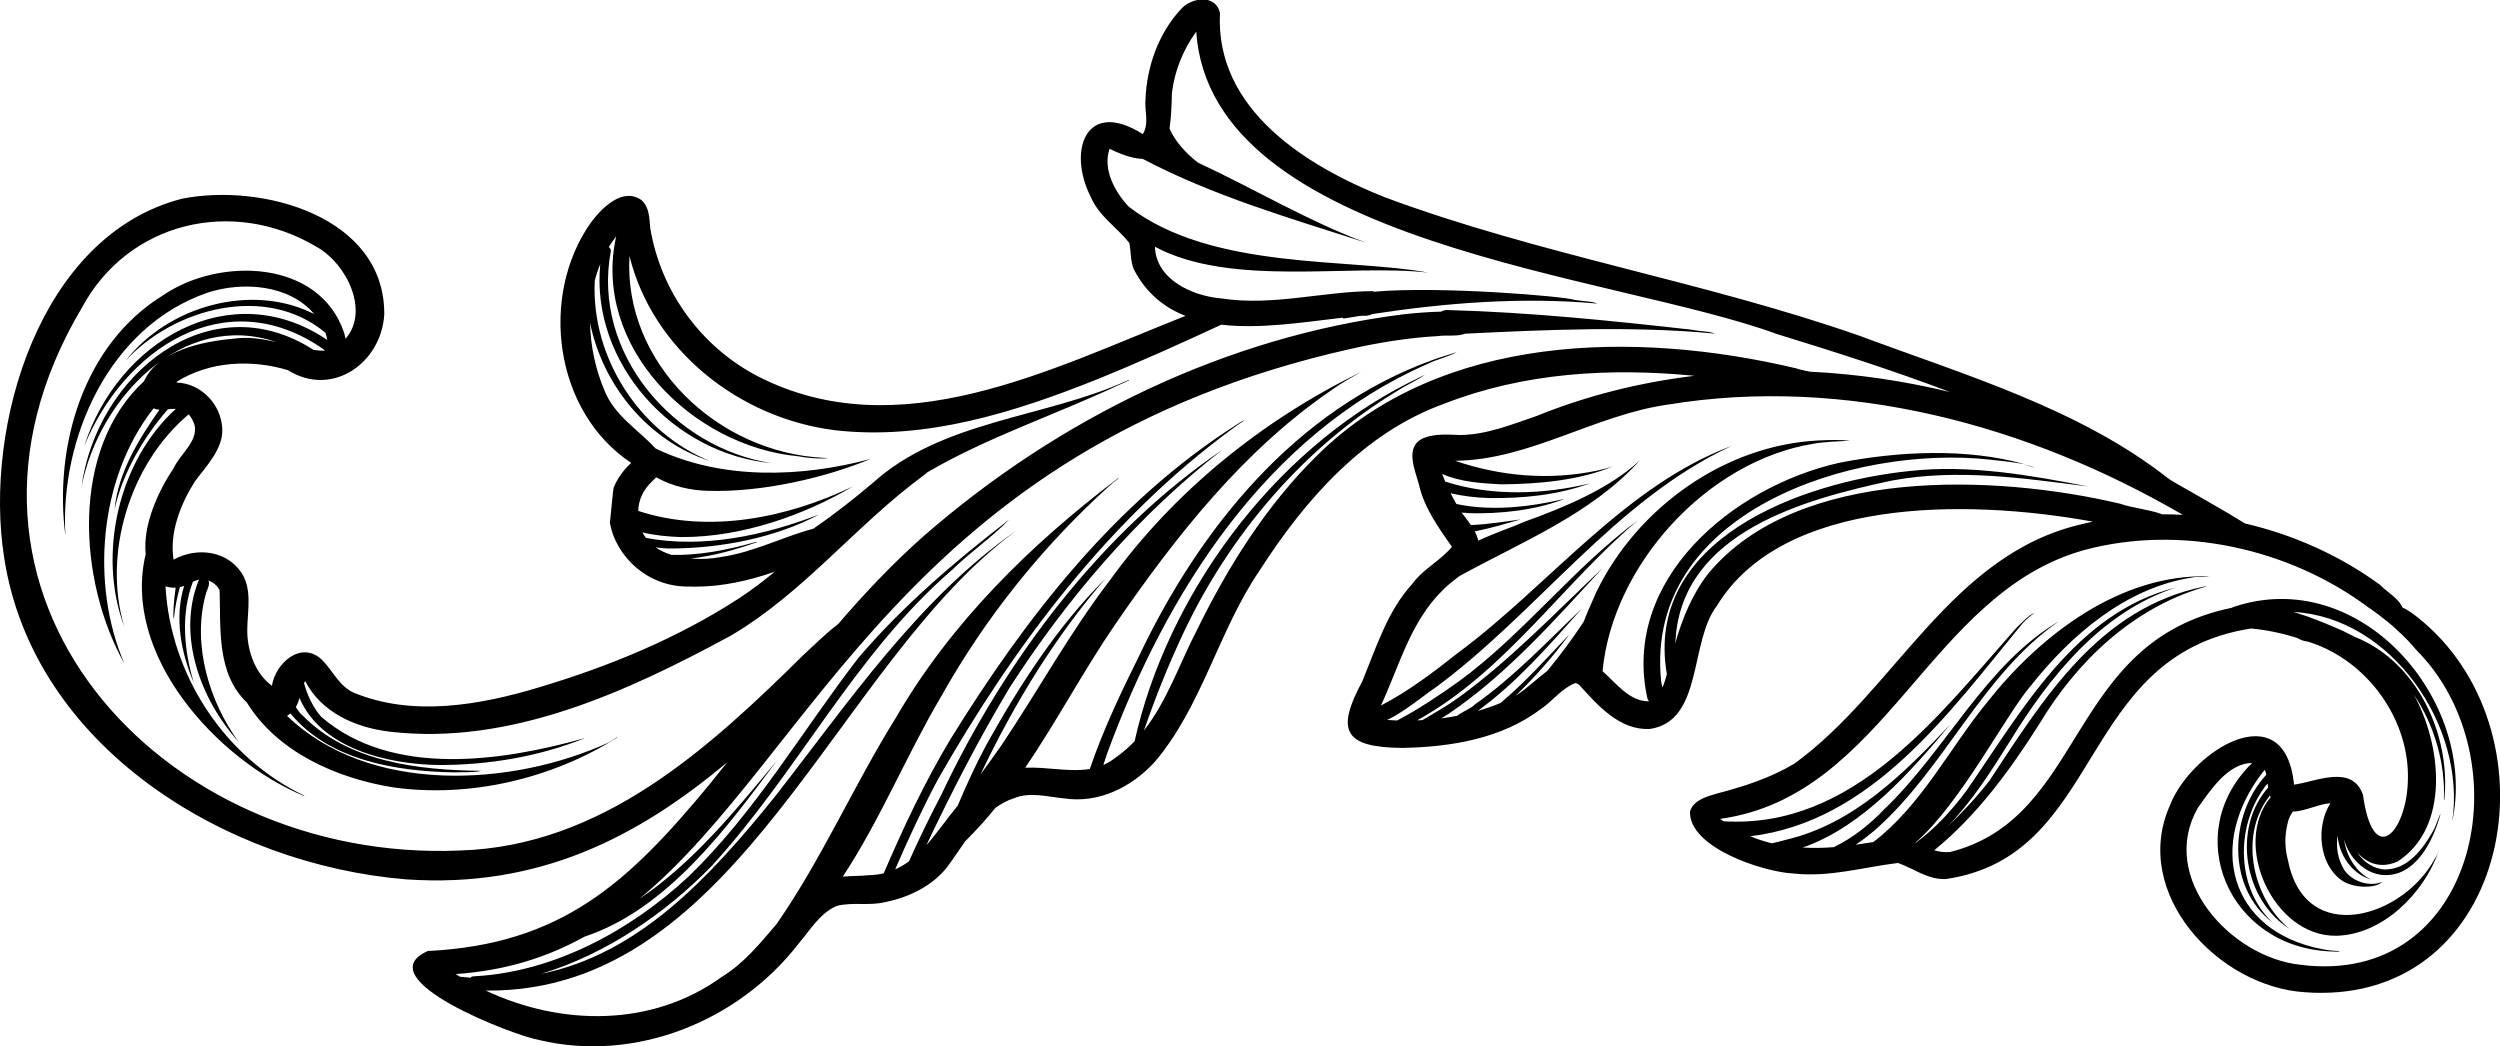 <?xml version="1.0" encoding="utf-8"?>
<!-- Generator: $$$/GeneralStr/196=Adobe Illustrator 27.6.0, SVG Export Plug-In . SVG Version: 6.00 Build 0)  -->
<svg version="1.1" id="Layer_1" xmlns="http://www.w3.org/2000/svg" xmlns:xlink="http://www.w3.org/1999/xlink" x="0px" y="0px"
	 viewBox="0 0 1768.9 740.1" style="enable-background:new 0 0 1768.9 740.1;" xml:space="preserve">
<path d="M1534.4,338c-0.1-0.2-0.3-0.3-0.4-0.5C1534.1,337.7,1534.2,337.9,1534.4,338z M1534.4,338.1
	C1534.4,338.1,1534.4,338.1,1534.4,338.1C1534.4,338.1,1534.4,338.1,1534.4,338.1z M1642.4,702.5c-3.6,0-7.3-0.1-11.1-0.4
	c-61.8-3.6-123.6-70-96-132.1c14.8-38.6,81.3-80.3,87.9-14.8c16-2.3,40.9-14.5,48.7,7c7.3,52.8,30.7,26.5,31.8-9.3
	c1.8-43.4-28.5-85.3-69.4-98.5c-0.7-0.2-1.5-0.4-2.2-0.6c-2.3-0.2-4.5-1.1-6.4-2.3c-10.7-3.4-21.8-5.8-33-6.8
	c-123.6,19.4-103.4,160.9-216,177.3c-0.4,0-0.9,0-1.3,0c-12.1,0-21.7-7.7-32.5-11.4c-24.5,3-48.4,10.2-73.4,7.5
	c-21.7-0.9-74.8-18.4-73.7-44c2.5-8.1,11.7-10.4,18.9-12.6c19.3-5,38.2-11.1,55.1-21.3c71.6-52,110.6-148.5,204-169.5
	c2.3-0.6,4.7-1.1,7-1.6c-91-16.6-219.6-16.5-265.9,59.4c-19.8,25.6-9.6,81.6-47.5,87.3c-21.5,1-36.8-16.6-49.9-31.1
	c-1-0.6-1.9-1.6-3.1-1.3c-9.4,3.7-15.6,12.4-23.9,18.1c-28,21.3-64.3,27.1-98.7,27.7c-40.1-0.5-47.1-11.6-28-46.9
	c9.9-23.9,17.7-49.7,35.5-69.2c7.7-10.6,19.9-16.3,28-26.2c-9.4-13.5-19.5-27.4-23.2-43.6c-2.8-10.8-10.7-27.4,3.3-33.4
	c7.7-3.2,17.9-2.4,25.8-2.1c18.6-0.2,36.2-7.4,53.6-13.3c36.2-14.7,73.9-24,112.2-28.6c-60-5.8-120.5-2.3-177,19.7
	c-57.3,20.6-98.8,68.3-130.8,118.1c-29.2,42.9-40.7,96.4-74.6,135.9c-16.2,17.5-39.4,29-63.6,25.3c-12.2-1.1-24-4.8-35.6-0.1
	c-4.9,1.6-9.2,4-13.1,6.8c-6.5,8.1-13.5,15.8-20.9,23.2c-0.1,0.1-0.2,0.1-0.3,0.2c-4.4,6.3-8.6,12.7-13.1,18.7
	c-10.6,13.4-27.2,21.3-43.7,24.6c-11.3,2.8-23.2-0.2-34.3,2.7c-12.3,5.4-18.9,17.4-27.3,27.1c-42.3,54.5-115.2,84-183.1,67.8
	c-17.5-2.9-123-43.4-78.9-63c94.7-4.7,141.8-48.3,199.4-118c4.2-5.2,8.3-10.4,12.5-15.6c-63.1,52.9-133.2,89.4-227.2,82.9
	C160.3,611.9,23.4,528.7,2.9,394.3c-14.5-92.7,25-227.9,125.9-253.7c56.6-11.3,143.6,12.5,143.1,81.9c-2.1,34.5-37,59-68.2,39.4
	c-26-7.8-55.3-6.3-78.5,8.1c-0.1,0.2-0.2,0.5-0.3,0.7c17.3,0.4,31.7,15.4,32.4,32.9c0.5,14.4-11.8,26.6-19.5,37.2
	c-10.2,16.1-18,36.3-15,55.2c17.2-9.5,39.9-6.2,49.6,11.9c6.5,13.2,1.7,28.9,2.7,42.5c1,13.1,6.6,27.1,17.3,34.8
	c2.5-15.9,20.4-32,35-18.7c7.9,7.5,12.4,19,22.9,23.6c41.7,17.3,89.3,8.8,130.9-3.7c50.2-15,98.6-35,142.1-63.3
	c8.8-5.8,17-12.1,24.9-18.6c-18.2,6.4-37.3,10.6-56.4,10.6c-1.4,0-2.9,0-4.3-0.1c-28.8,0.6-51.9-21-56-45.4c0.1-0.7,0.2-1.3,0.3-2
	c0,0.3-0.1,0.6-0.1,0.8c0.1-0.7,0.2-1.3,0.2-2c0,0,0,0,0,0c0.1-0.9,0.2-1.9,0.3-2.9c0,0.3-0.1,0.6-0.1,0.9c0-0.2,0-0.3,0.1-0.5
	c0,0.2-0.1,0.3-0.1,0.5c0.2-1.3,0.3-2.5,0.4-3.8c0,0.2-0.1,0.4-0.1,0.6c0-0.1,0-0.3,0.1-0.4c0,0.1,0,0.3-0.1,0.4
	c0.3-1.7,0.3-3.4,0.5-5.2c0-0.2,0-0.4,0.1-0.6c0,0,0,0,0,0c0.1-1.3,0.3-2.6,0.4-4c0.2-2.1,0.4-4.3,0.8-6.4
	c2.5-6.2,6.6-12.1,12.4-17.5c-54.5-36-65.3-118.1-28.4-170.2c7.7-10.3,22.6-25.2,35.8-15.6c5.6,5.1,5.4,12.9,6.1,19.8
	c7.5,44.9,36,83.8,75.8,104.6c99.7,51.3,207.5-4.9,302.9-42.6c-15.1-5.9-27.9-16.1-36.6-33c-2.6-6.4-1.8-12.7-3.2-18.7
	c-8.8-11-21.3-18.8-27.1-32.2c-16.9-33-3.5-70.2,36.7-44.7c4.7-7.5,1.1-16.5,1.9-24.7c0.9-23,9.2-46.5,24.9-63.5
	c7.3-8.5,24.7-11.2,27.8,2.5c-3.5,68.2,60.9,108.3,116.7,130.4c109.4,40.7,225.5,59.4,335.6,97.9c74.8,27.9,156.6,51.8,219.5,101.7
	c0.1,0.1,0.2,0.1,0.3,0.2c-0.3-0.6-0.6-1.2-0.9-1.7c0.4,0.5,0.7,1.1,1,1.7c1.2,0.7,2.4,1.4,3.5,2.1c16.5,9.6,33.4,18.8,49.6,28.9
	c34.5,8,67.5,22.9,95.5,43.4c4.5,4.8,13.4,9.7,15.9,16.1c3.9,1.6,7.7,4.6,10.3,6.6C1810,515.1,1779.6,702.5,1642.4,702.5z
	 M1270.8,260.6c3.1,1.1,6.5,1.7,9.9,2.4c33.3,1.6,66.5,6.5,99.1,14.4c-40.3-15.3-81.4-28.4-122.4-41c-115.5-42.5-400.7-62.9-411-214
	c-9.5,13.2-15.3,27.8-17.2,43.4c-0.2,9.4-0.6,18-1.7,25.2c4.3,9.6,11.6,17.4,20.2,24.1c39.9,18.6,78.4,41.6,118.5,56.5
	c-53.4-17.2-108-33-157.7-59.2c-5.9-0.1-13.5-2.3-23.4-7.1c-5.1,14.4,3.8,30.7,13.7,41.1c0.1,0,0.1,0.1,0.2,0.1
	c58.5,44.9,156,36,211.7,46.4c-55.8-6.4-139.7,10.5-193.5-18.3c0.7,22.9,26,34.9,47.4,36.6c35.7,5.5,71.4-5,106.7-5.2
	c0.2,0.1,0.5,0.2,0.7,0.4c46.8-4.1,134.7,3.2,142.1,5.8c5,0.9,12.5,0.9,16.1,2.6c-53.2-4.8-106.6-0.6-159.2,7.4
	c-2,1-4.4,1.5-6.9,1.2c-0.8,0.1-1.6,0.1-2.4,0.2c-3.7,0.6-7.3,1.2-11,1.8c-0.3-0.2-0.6-0.4-0.8-0.6c-27,3.1-58.3,8.2-86.1,4.9
	c-0.1,0.1-0.2,0.3-0.4,0.4c-28.3,13.1-57.3,26.2-86.4,38c-58.8,23.6-122.2,43.7-186.2,36.3c-67.9-8.4-129-56.9-145.4-123.2
	c-4.4,75.5,62.1,139.4,138.2,142.8h1.4c0.2,0,0.2,0.3,0,0.3c-6.6,0.4-13.3-0.2-19.8-1.4c-76-7-146.5-78.4-129.2-155.7
	c-1.9,2.5-3.7,5.1-5.3,7.7c0.9,0.5,1.6,1.4,1.5,2.8c-13.7,72.4,45,139.6,113.9,150c-69.8-6.3-128.2-70.7-121.4-140.8
	c-1.6,3.9-2.9,7.8-3.9,11.9c-2.5,54.5,31.8,107.1,81.6,127.5c-44-14.5-75.9-53.6-84.9-97.9c0.3,16.5,3.9,33,10.1,47.6
	c7,18.1,23.9,27.8,36.2,41.3c46.8,22.6,103.5,20.5,152.3,7.4c-32,13.3-76.7,23.7-114.7,22.6c-12.3-0.2-25.9-3.2-37.1-9.6
	c-0.9,1-1.9,1.9-2.8,2.8c-6,5.6-9.8,13-9.9,21c49.8,16.4,106,4.8,151.8-17.3C568.6,364.8,524.6,380,483,380c-0.5,0-1,0-1.6,0
	c-8.9-0.3-18.1-1.2-26.8-3.3c0.7,1.4,1.5,2.7,2.4,3.9c40.8,7.7,84.5-1.9,122.6-16.6c-31.1,16.7-70.6,24.2-106.7,24.1
	c-3-0.1-6-0.4-9-0.8c3.3,2.3,7.1,4,11.1,5.3c19.6,0.5,39.1-3.4,57.9-8.6c0.7,0,2.6-1.1,2.5-0.3c-15.1,5.3-30.8,9.7-46.7,11.5
	c7.3,0.6,14.6,0.2,20.9-1c23.9-3.4,43.6-14.2,65.9-20.1c14.5-10,28.3-20.8,41.7-32.1c49.3-44.7,121-46,179.7-72.4
	c0.3-0.1,1.3-0.7,1.8-0.8c0.2,0,0.3,0.2,0.1,0.3c-2.2,1.2-4.4,2.1-6.7,3.1c-45,21.2-93.2,37-136,62c-0.6,0.7-1.3,1.3-2.1,1.8
	c-48,35.1-85.3,83.5-137,113.8c-73.1,39.6-156.1,77.9-241.2,67.9c-24-2.8-48.3-13.4-59.8-35.7c-0.4,0.4-0.7,0.8-0.9,1.3
	c2.4,8.7,6.3,17.2,12.2,23.9c50.3,43.4,128.7,31.3,186.7,15c-32.6,13.2-68.3,19.1-103.5,19.1c-36.4-0.5-83.5-11.8-98.6-47.5
	c-0.3,1.1-0.6,2.2-1,3.2c-0.4,1.2-1,2.3-1.6,3.3c1.7,2.5,3.3,5,4.9,6c32.3,33,82.2,38.6,126.2,39.1c-5.2,1.4-13.1,0.8-19.3,1.1
	c-41.2-0.8-88.2-8.5-115.6-41.7c-0.8,0.6-1.6,1.2-2.4,1.7c57.8,55.7,158.5,50.4,227.5,18.9c1.9-1,4.2-2.5,5.9-3.7
	c0.1-0.1,0.3,0,0.2,0.2c-46.2,29.1-104.2,42.8-158.5,35.2c-39.6-6.3-81.9-24.8-103.5-60c-21.5-20.5-18.5-52-19.3-79.5
	c-1.5-3.1-4.5-5.6-7.9-6.9c1.5,2.8-1.5,7.4-2,10.1c-9.7,35.6,2.8,76.2,23.5,104.3c-26.9-29.7-43.9-75.1-28.6-114.1
	c0.1-0.3,0.3-0.6,0.6-0.9c0,0,0,0-0.1,0c-1.6,0.3-3,0.9-4.4,1.5c-8.8,23.1-6.2,49.3,0.7,71.6c-9.1-21.1-13.9-46.2-6.9-68.7
	c-0.2,0.1-0.3,0.1-0.5,0.2c-0.8,0.3-1.6,0.5-2.5,0.7c-2.1,7.2-3.5,14.6-4.2,21.9c0.1,0.1,0,0.3-0.2,0.2c-0.6-1.5,0-12.5,1.4-21.7
	c-2.4,0.1-4.9-0.2-7.2-0.9c3.5,62.3,41.4,120.8,98.1,148c0.2,0.1,0.1,0.3-0.1,0.3c-62.2-26-129.1-100.1-112-171.1
	c-2.2-21,9.1-44.9,19.9-61.1c4.7-10,17.1-18.6,14.7-30.2c-1.1-3.1-2.3-5.6-4.2-7.6c-42,35.2-60.9,99.1-45.6,150.1
	c-19.1-51-4.2-117,36.5-154c-1.8-0.1-3.7,0.1-5.6,0.3c-17.5,20-32.2,45.5-37.8,71c2.6-26.3,16.9-49.4,31.8-70.7
	c-1.5-0.1-2.9-0.4-4.1-1c-39.1,49.6-44.6,125.5-20.6,180.8C55.2,411,49.6,318.1,101.9,269.7c9.9-21.6,41.2-28.1,63-30
	c10.4-1.6,20.5,0,30.5,2.3C129.8,219.5,70,281,57.6,344.8c10.6-79.5,90.2-144.9,164.3-97.2c2.6,0.3,5.3,0.6,7.9,0.6
	c-0.3-0.3-0.5-0.6-0.8-1c-69.6-48.7-141.3-0.1-169.4,68.4c23.7-74.2,103.4-121.4,171.9-75.1c-0.2-1.7-0.6-3.4-1.2-5
	c-42-35.2-107.4-17.4-141.4,19.7c30.6-39.1,89.5-55.2,133.4-33c-17.6-20.8-50.5-23.3-75.5-15.1C77,231.1,42.2,310.4,46.3,379.3
	c-8.3-63.2,12.4-135.6,69.3-170.5c39.6-27,110.4-25.4,127.9,26.7c0.4,1.4,0.7,2.8,0.9,4.2c17.1-18.9,1.5-53.1-21-65.4
	c-59-34.7-132.8-17.4-165.5,43.5C-62,419.6,114,610.7,325.2,601.8c100.7-3,176-71.9,243.4-138.5c8.3-7.6,15.7-15.1,24.4-21.7
	c19-22.1,39-43.3,60.9-62.6c95.3-83,213.9-141.1,339.8-156.7c8.6-0.9,17.2-1.6,25.9-1.8c1.5-0.9,3.4-1.3,5.6-1.1
	c57.4,1.6,114.9,7.5,171.9,13.9c5.2,1.2,12.8,1,16.6,2.9c-0.5-0.1-1.2-0.2-1.8-0.3c-57.6-5.3-117.1-2.6-175.2,0.2
	c-5.4,2.2-13.8,0.8-19.2,1.7c-20.7,1.1-42.6,4.7-61.9,9.1c-313.5,70.4-380,287.3-503.2,389.1c37.9-25.4,68.6-63.2,97.3-97.8
	c-34.9,46.9-77.4,105.1-136,124.5c-26.5,14.7-56.1,24.1-91.2,26.5c1,0.6,2,1.3,3,1.9c2.5,0.3,4.9,0.5,7.4,0.7c0.5-0.6,1.3-1,2.4-1
	c56.7-2.9,111.4-32.7,152.2-70.9c47-45.4,80.1-102.8,119.7-154.2c31.4-36.9,68.5-68.5,106.8-98c-11.6,12-27.6,23.1-40.2,35.4
	c-69,59.6-109.1,143-170.2,209.6c-32.7,33.6-74.8,62.4-120.5,76.3c68.3-13.9,118.3-67.1,165.1-125.2
	c52-66.5,101.8-140.5,171.3-188.6c-128.5,93.5-195.8,327.7-375.8,325.7c53.4,25.1,117.6,26,166.9-9.6c15.7-9.6,27.2-23.8,38.9-37.5
	c32.1-46.2,54.6-98.1,84.3-145.8c39.1-67.5,95.6-122.9,157.4-169.7c0.2-0.1,0.3,0.3,0.1,0.3c-2.1,1.5-4.7,3.7-6.7,5.5
	c-47.2,42.8-87.3,92.8-118.5,148.4c-24.6,41.6-43.2,87.5-69.8,127.8c5.9-0.6,12-0.4,17.9-1c4-0.1,7.7-0.5,11.1-1.4
	c14-32.5,29-64.6,47.3-95c52.9-85.5,116.4-167.8,202.2-222.3c1.7-1.1,3.4-2.2,5.2-3.1c0.1-0.1,0.3,0.2,0.1,0.3
	c-2.5,1.5-5.4,3.6-7.7,5.3C784.4,367.3,717.6,457,663.9,551c-11.3,21.1-21.1,42.4-30.5,64.1c3.5-1.5,6.8-3.5,9.8-5.7
	c7.1-16,14.8-31.7,22.9-47.2c44.9-95,112.9-185.7,198.8-243.9c-59.2,45.8-109.8,105-150.5,168.2c-21.6,36-41,73.6-58.9,111.5
	c7.7-8.7,14.5-18.8,22.1-27.9c6.1-14.4,12.6-28.7,20-42.5c23.2-41.9,50.9-84.9,84.4-118c-35.6,41-64.3,88.3-87.7,137.2
	c-0.2,0.4-0.3,0.7-0.5,1.1c5.2-7.1,10.5-14.3,15.4-21.5c25.6-38.2,47.8-78.8,75.8-115.4c45.6-63.3,108.3-113.8,178.2-147.9
	c-6.3,3.6-14.3,8-20.6,12.6c-62.6,42.7-110.3,103.3-153,165.3C767,473.9,748,510,725.4,543.2c15.2-0.7,31.2,3.3,45.7,0.9
	c9.3-27.2,21.6-53.3,34.4-79c43.1-91.1,111.2-175.5,208.5-210.5c5.5-2.1,11.5-3.6,16.8-5.5c-5.3,3.2-14.4,5.1-20.9,8.5
	c-113.9,49.7-185,162.3-226.4,275.2c-1,2.8-1.9,5.7-2.8,8.5c2.9-1.3,5.7-2.9,8.4-5.1c5.1-3.5,9.6-7.5,13.7-11.7
	c22.8-102.5,97.1-204.8,193.8-253.6c4-1.9,7.8-3.9,11.7-5.8c-5.3,3.9-13.4,7.4-19.5,11.4C922.3,316.6,869.6,378.9,836.8,449
	c-10.5,22.4-19.4,44.8-27.4,67.9c16.4-20.9,25.3-47.6,37.5-71.1C869,400.7,896,357.6,932,322.2
	C1019.6,235.5,1157.6,233.8,1270.8,260.6z M1500.1,356.4c8.3,3,20.4,4,29.8,7.5c4.9,0,9.7,0.1,14.6,0.4
	c-109.3-63.7-238.8-98.7-364.5-78c-51.6,7.3-98.3,39.4-150.5,39.7c32.4,11.1,66.7,14,100.5,7c3.7-0.8,8.2-1.9,11.7-3.2
	c-23.7,10.1-53.1,12.7-79.5,12.9c-13.4-0.7-29.1-1.6-41.8-7.4c0.7,1.8,1.4,3.6,2.2,5.5c0.2,0,0.4,0.1,0.5,0.1
	c32.7,10.5,69.9,8.9,101.9,1.1c-22.8,8.3-47.2,10.7-71.4,10.4c-9-0.3-18.3-1.3-27.2-3.4c1.3,2.6,2.7,5.2,4.1,7.6
	c24.8,5.3,52.3,2.1,76.5-3.6c-19.9,7.9-45.7,10.8-68.2,10.1h0.3c-1.2-0.2-3-0.3-4.9-0.4c2.2,2.9,4.5,5.7,6.6,8.8
	c12.1-0.5,24.6-2.5,35.2-4c-10.4,3-21.4,6.3-32.5,8.5c1.1,2.1,1.9,4.2,2.5,6.5c12.6-5.8,25.9-10.2,32.8-13.4
	c28.6-10.3,59.9-23.4,81.2-43.1c0,0,0,0,0.1,0c-34.4,37.9-83.5,57.4-127.8,81.8c-4.1,3.3-8.3,6.4-11.4,9.7
	c-22.9,22.3-30.7,53.5-43.8,81.7c19.4-10.1,36.7-23.2,53.9-36.8c64.8-47.8,118.3-118.6,194.3-146.9
	c-83,38.4-137.5,118.2-210.6,171.7c-5.4,3.4-21.1,16.6-33.2,22.2c2.3,0.2,4.6,0.3,7,0.4c15.4-8.1,29.7-17.7,43.9-27.8
	c45.9-33.7,81.1-80.3,126.7-114c-52.9,44.5-94,107.3-156.4,141.7c1.3,0,2.5-0.1,3.8-0.2c8.6-5.1,17.4-10,25.5-15.9
	c36.9-26.8,68.8-60.4,102-91.7c-33.1,35.8-67.6,75.2-109.1,103.2c-1.7,1-3.4,2.1-5.1,3.2c3.8-0.5,7.5-1.1,11.2-1.8
	c3.6-3,10.3-5.4,12.6-8.1c27.7-19.4,51.9-45.3,75.6-67.7c-22.8,25.6-45.8,52.1-73.6,72.3c5.5-1.6,10.9-3.4,16.1-5.6
	c17.6-14.7,33-32.1,48.7-48.5c-10.7,14.7-24,29.8-38,43.4c7.4-4.6,14.8-11.9,22.4-17.6c9.2-11.1,17.8-22.7,25.7-34.7
	c3.1-8.1,6.7-15.7,9.2-21.5c29-59.5,91-103.9,157.8-106.9c7.2-0.3,14.4-0.5,21.6,0.2c-7.7,0.6-17.7,0.6-26.1,2.2
	c-75.2,12.2-142,85.9-149.1,160.9c9.9,8.7,19,21.5,32.9,21.3c-0.5-0.5-0.8-1.1-1.1-1.8c-18.8-84.3,60.3-149.9,135.4-166.9
	c42.2-8.3,90.7-10.6,131.7,1c-4.2-0.8-8.4-1.4-12.6-1.9c-4.1-0.5-8.2-1-12.3-1.4c0,0,0,0,0,0c-97.2-10.6-244.1,37.3-232.6,156.2
	c0.1,1.5,0.6,3.2,1,5c1.3-3,2.3-6.2,3.1-9.4c-16.3-95.2,94.8-135.8,171.5-143.7c42.2-4.8,86.3,3,126.4,10.9
	c-45.8-5.9-92.7-12.7-138.5-4.2c-62.1,13.2-148,36.5-153.2,111.9c-0.1,1.1-0.2,2.2-0.3,3.3c5.1-17.7,12.1-35,23.6-49.6
	C1272,329.9,1412,335.6,1500.1,356.4z M1709.3,459.5c-0.2-0.2-0.3-0.4-0.5-0.6c-3.2-3.9-6.7-7.5-10.3-10.9c-0.1-0.1-0.2-0.2-0.3-0.2
	c-1.5-1.4-3-2.8-4.5-4.2c-0.1-0.1-0.1-0.1-0.2-0.2c-1.5-1.3-3-2.6-4.5-3.8c-0.3-0.2-0.5-0.4-0.8-0.6c-3.3-2.7-6.8-5.3-10.3-7.8
	c-0.6-0.4-1.1-0.7-1.7-1.1c-56.2-42.2-133.5-59.1-201.1-41c-110.2,30.2-140.7,174.1-258,190.3c0.8,0.6,1.6,1.2,2.4,1.7
	c91.9,5.6,152.1-74.7,206.8-136.4c4-3.8,8.9-9.5,13.4-11.1c-3,2-5.8,4.5-8.4,7.2c-51.6,62.6-106.5,140.6-192.9,150.9
	c5,2.1,10.1,3.7,15.3,5c3.5-0.8,6.9-1.6,9.9-2.5c48.1-11.2,83.8-47.2,116.5-81.8c-27.7,33-61.8,72.4-104.6,87.3
	c7.3,0.4,14.7,0.3,22.1-0.3c13.4-6.6,25.4-16,35.6-26.8c43.7-41.6,71.3-102.1,123.7-133.1c-55,38.2-80.6,104.1-130.3,147.9
	c-4.3,3.6-8.8,7.1-13.6,10.3c4.2-0.6,8.3-1.2,12.5-1.9c34.2-26.1,54-66.7,81-99.5c37.3-47.1,93.8-90.4,156.5-88.5
	c-3.2,0.8-8.5-0.1-12.4,0.9l0,0c-46.6,7.3-85.6,40.9-113.9,76.8c-16.8,19.2-49.4,83.1-81.6,110.9c0.1,0,0.1,0,0.2,0.1
	c14-10.3,25.6-23,35.9-36.8c39.1-56.4,77.4-126.3,148.4-144c-53,17.4-89.3,62.9-117.6,109c-13.2,21.1-26.9,42.7-44.4,60.5
	c10.8-10.2,20.9-21.1,29.9-32.6c38.7-58.7,77.6-122.2,151.7-137.5c0.4,0,1.1-0.3,1.5-0.1c0.2,0.1,0,0.4-0.1,0.3
	c-0.5-0.1-1.3,0.2-2,0.4c-50,14.9-89.4,52.6-115.8,96.8c-20.8,32.7-44,64.5-74.2,89.1c3.6,1.1,7.4,1.6,11.4,1.2
	c96.5-24.6,82.1-148.9,199.3-172.8c0.2-0.1,0.4-0.3,0.6-0.4c90.1-30.7,173.5,66.3,155.2,151.7c10.1-67.9-43.4-144.6-112.2-148.3
	c2.1,0.7,4.3,1.4,6.4,2.1c0,0,0,0,0,0c0.3,0.1,0.6,0.2,1,0.3c0.6,0.2,1.2,0.4,1.7,0.6c0.2,0.1,0.4,0.2,0.7,0.2
	c0.4,0.1,0.8,0.2,1.2,0.4c0,0,0,0-0.1,0c0,0,0,0,0.1,0c-0.1,0-0.2,0-0.2,0c3.8,1.3,7.5,2.8,11.2,4.3c4.5,1.9,9.1,3.7,13.5,5.8
	c2.7,1.3,5.3,2.7,7.9,4c44,17.4,68,69.5,63.2,115.1c0,0.2-0.3,0.2-0.3,0c1.1-25.1-6.5-52.6-21.4-74.5
	c19.9,35.6,26.1,94.3-11.6,118.4c-12.1,5.1-21.6,1.1-28.4-6.7c4.5,6.9,11.7,11.9,19.9,12.2c16-0.1,26.6-14.5,33.8-27.1
	c2.2-3.7,3.6-9.3,5.4-12.5c-5,19-17.7,45.2-41,43.5c-12.9-1.1-24-12.4-27.3-25.1c1.5,12.2,9.2,23.9,19.3,28.4
	c-13.7-3.9-23-17.5-23.9-31.3c-1.2,8.3,0,16.7,4.7,24.4c5.6,8.3,18.1,12.3,26.9,8.4c-5,5.2-21.2,4.4-28.7-1
	c-16.1-11.3-18.5-38-8-54.6c-4.1,0.3-8.3,1.6-12.5,2.9c-4.8,1.5-9.6,3-14.1,3c-1.5,2.5-3.1,5-3.6,8.1c-2.4,9.3-2.1,18.1,0.3,26.9
	c12.2,60.9,81.3,40.4,103.9-1.8v0.1c0.9-1.6,1.7-3.1,2.4-4.7c-10.3,29-39.1,58.5-72.1,59.3c-44.6,0.8-74.2-64.8-46.6-98
	c-0.2-0.4-0.4-0.9-0.5-1.3c-0.1,0.2-0.2,0.3-0.3,0.5c-22.1,28.1-11.7,73,14.2,93.9c-32.4-20.3-40.8-71.2-15.1-100
	c-0.1-0.9-0.3-1.9-0.4-2.8c-1.1,1.1-2.1,2.2-2.6,3.2c-20.4,28.4-19.3,71.6,6.2,95.2c-32.6-24.6-31-75.9-4.5-104.7
	c-0.3-1.2-0.6-2.3-1.1-3.4c-0.5,0.6-1,1.1-1.4,1.6c-39.4,50.8-24.4,112.5,42.1,125.3l0,0c4,0.8,8.1,1.2,12.2,1.4
	c-0.4,0.8-4.2,0.1-6.2,0.2c-73-2.9-106.6-83.8-55.7-133.3c-17-0.1-29.8,19.6-38.5,31.9c-27.9,49.1,23.2,105.5,72.5,110.8
	C1753.7,698.9,1786.4,536.2,1709.3,459.5z M1724.9,603.1c0.4-0.9,0.7-1.8,0.9-2.8C1725.5,601.2,1725.2,602.1,1724.9,603.1z
	 M1432.7,328.8C1432.7,328.8,1432.7,328.8,1432.7,328.8c0,0-0.1,0-0.2,0c2.4,0.7,4.8,1.4,7.1,2.2
	C1437.6,329.9,1435,329.4,1432.7,328.8z"/>
</svg>
